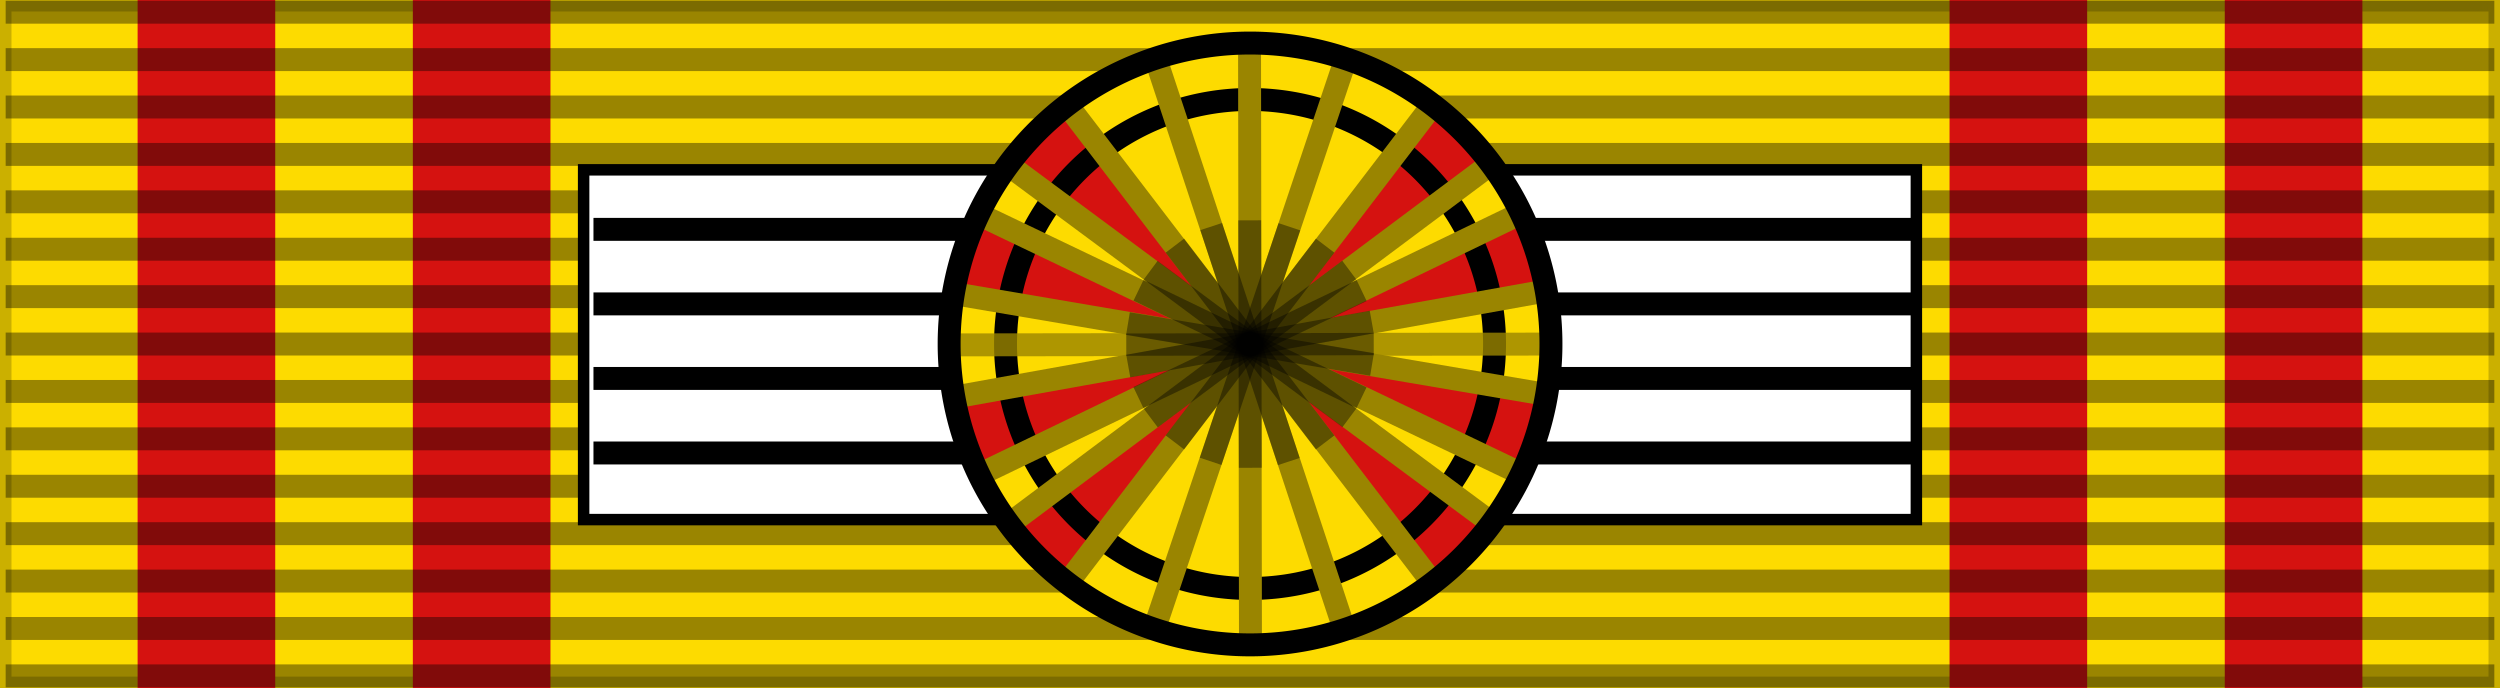<svg xmlns="http://www.w3.org/2000/svg" width="218" height="60" version="1.0"><rect width="100%" height="100%" fill="#333333" stroke="none"/><g style="display:inline"><path style="opacity:1;fill:#fddb00;fill-opacity:1;fill-rule:evenodd;stroke:#000;stroke-width:2;stroke-linecap:butt;stroke-linejoin:miter;marker:none;marker-start:none;marker-mid:none;marker-end:none;stroke-miterlimit:4;stroke-dasharray:none;stroke-dashoffset:0;stroke-opacity:.196;visibility:visible;display:inline;overflow:visible" d="M0 0h218v60H0z"/></g><g style="display:inline"><path style="opacity:1;fill:#d51210;fill-opacity:1;fill-rule:evenodd;stroke:none;stroke-width:1;stroke-linecap:butt;stroke-linejoin:round;stroke-miterlimit:4;stroke-dasharray:none;stroke-dashoffset:0;stroke-opacity:1;display:inline" d="M36 0h12v60H36zM12 0h12v60H12zM170 0h12v60h-12zM194 0h12v60h-12z"/></g><g style="display:inline"><path style="fill:none;fill-opacity:.196;fill-rule:evenodd;stroke:#000;stroke-width:2;stroke-linecap:butt;stroke-linejoin:miter;stroke-miterlimit:4;stroke-dasharray:none;stroke-opacity:.392" d="M.494 1.064h217.012M.494 58.936h217.012M.494 5.198h217.012M.494 9.331h217.012M.494 13.465h217.012M.494 17.599h217.012M.494 21.733h217.012M.494 25.866h217.012M.494 30h217.012M.494 34.134h217.012M.494 38.267h217.012M.494 42.401h217.012M.494 46.535h217.012M.494 50.669h217.012M.494 54.802h217.012"/></g><g style="display:inline"><g style="display:inline"><path style="fill:#fff;fill-opacity:1;fill-rule:evenodd;stroke:#000;stroke-width:1;stroke-linecap:butt;stroke-linejoin:miter;marker:none;marker-start:none;marker-mid:none;marker-end:none;stroke-miterlimit:4;stroke-dasharray:none;stroke-dashoffset:0;stroke-opacity:1;visibility:visible;display:inline;overflow:visible" d="M50.892 14.809h116.215v30.5H50.892z"/><path d="M51.75 20h115.5" style="fill:none;fill-opacity:.75;fill-rule:evenodd;stroke:#000;stroke-width:2;stroke-linecap:butt;stroke-linejoin:miter;stroke-miterlimit:4;stroke-dasharray:none;stroke-opacity:1"/><path d="M51.75 39.5h115.5M51.75 33h115.5M51.75 26.5h115.5" style="fill:none;fill-opacity:.75;fill-rule:evenodd;stroke:#000;stroke-width:2;stroke-linecap:butt;stroke-linejoin:miter;stroke-miterlimit:4;stroke-dasharray:none;stroke-opacity:1;display:inline"/></g><path transform="matrix(1.019 0 0 1.019 208.102 -122.602)" d="M-71.5 149.75a25.75 25.75 0 1 1-51.5 0 25.75 25.75 0 1 1 51.5 0z" style="fill:#fddb00;fill-opacity:1;fill-rule:evenodd;stroke:none;stroke-width:.981;stroke-linecap:butt;stroke-linejoin:miter;marker:none;marker-start:none;marker-mid:none;marker-end:none;stroke-miterlimit:4;stroke-dasharray:none;stroke-dashoffset:0;stroke-opacity:1;visibility:visible;display:inline;overflow:visible"/><path d="M109.06 30.036 92.994 9.254l-4.9 5.211 20.968 15.571zM108.937 29.974 88.03 45.545l5.273 5.087 15.634-20.658zM108.937 30.098l21.278 15.634-5.397 5.087-15.881-20.72z" style="fill:#d51210;fill-opacity:1;fill-rule:evenodd;stroke:none;stroke-width:1px;stroke-linecap:butt;stroke-linejoin:miter;stroke-opacity:1"/><path d="M108.875 30.036 124.88 9.192l4.963 5.211-20.968 15.633z" style="fill:#d51210;fill-opacity:1;fill-rule:evenodd;stroke:none;stroke-width:1px;stroke-linecap:butt;stroke-linejoin:miter;stroke-opacity:1"/><path d="m108.812 29.974 26.056 4.653-2.295 6.7-23.76-11.353z" style="fill:#d51210;fill-opacity:1;fill-rule:evenodd;stroke:none;stroke-width:1px;stroke-linecap:butt;stroke-linejoin:miter;stroke-opacity:1"/><path d="m109.123 30.036-25.994 4.591 2.544 6.762 23.45-11.353zM109.06 30.036 85.426 18.808l-2.11 6.824 25.746 4.404zM109.052 29.907l23.404-11.148 1.951 6.762-25.355 4.386z" style="fill:#d51210;fill-opacity:1;fill-rule:evenodd;stroke:none;stroke-width:1px;stroke-linecap:butt;stroke-linejoin:miter;stroke-opacity:1"/><path transform="matrix(.828 0 0 .828 189.526 -93.998)" d="M-71.5 149.75a25.75 25.75 0 1 1-51.5 0 25.75 25.75 0 1 1 51.5 0z" style="fill:none;fill-opacity:1;fill-rule:evenodd;stroke:#000;stroke-width:2.415;stroke-linecap:butt;stroke-linejoin:miter;marker:none;marker-start:none;marker-mid:none;marker-end:none;stroke-miterlimit:4;stroke-dasharray:none;stroke-dashoffset:0;stroke-opacity:1;visibility:visible;display:inline;overflow:visible"/><path style="fill:#9a8500;fill-opacity:1;fill-rule:evenodd;stroke:#9a8500;stroke-width:2;stroke-linecap:butt;stroke-linejoin:miter;stroke-miterlimit:4;stroke-dasharray:none;stroke-opacity:1" d="M129.827 14.436 88.173 45.564"/><path style="fill:#9a8500;fill-opacity:1;fill-rule:evenodd;stroke:#9a8500;stroke-width:2;stroke-linecap:butt;stroke-linejoin:miter;stroke-miterlimit:4;stroke-dasharray:none;stroke-opacity:1;display:inline" d="M129.891 45.478 88.11 14.522"/><path d="m117.28 5.353-16.56 49.294" style="fill:#9a8500;fill-opacity:1;fill-rule:evenodd;stroke:#9a8500;stroke-width:2;stroke-linecap:butt;stroke-linejoin:miter;stroke-miterlimit:4;stroke-dasharray:none;stroke-opacity:1"/><path d="m100.839 5.314 16.322 49.372" style="fill:#9a8500;fill-opacity:1;fill-rule:evenodd;stroke:#9a8500;stroke-width:2;stroke-linecap:butt;stroke-linejoin:miter;stroke-miterlimit:4;stroke-dasharray:none;stroke-opacity:1;display:inline"/><path d="M132.416 18.7 85.584 41.3" style="fill:#9a8500;fill-opacity:1;fill-rule:evenodd;stroke:#9a8500;stroke-width:2;stroke-linecap:butt;stroke-linejoin:miter;stroke-miterlimit:4;stroke-dasharray:none;stroke-opacity:1"/><path d="M124.782 9.338 93.218 50.662" style="fill:#9a8500;fill-opacity:1;fill-rule:evenodd;stroke:#9a8500;stroke-width:2;stroke-linecap:butt;stroke-linejoin:miter;stroke-miterlimit:4;stroke-dasharray:none;stroke-opacity:1;display:inline"/><path style="fill:#9a8500;fill-opacity:1;fill-rule:evenodd;stroke:#9a8500;stroke-width:2;stroke-linecap:butt;stroke-linejoin:miter;stroke-miterlimit:4;stroke-dasharray:none;stroke-opacity:1;display:inline" d="m108.96 4 .08 52"/><path d="M124.793 50.654 93.208 9.346" style="fill:#9a8500;fill-opacity:1;fill-rule:evenodd;stroke:#9a8500;stroke-width:2;stroke-linecap:butt;stroke-linejoin:miter;stroke-miterlimit:4;stroke-dasharray:none;stroke-opacity:1"/><path d="m132.455 41.22-46.91-22.44" style="fill:#9a8500;fill-opacity:1;fill-rule:evenodd;stroke:#9a8500;stroke-width:2;stroke-linecap:butt;stroke-linejoin:miter;stroke-miterlimit:4;stroke-dasharray:none;stroke-opacity:1;display:inline"/><path d="m134.59 25.404-51.18 9.192" style="fill:#9a8500;fill-opacity:1;fill-rule:evenodd;stroke:#9a8500;stroke-width:2;stroke-linecap:butt;stroke-linejoin:miter;stroke-miterlimit:4;stroke-dasharray:none;stroke-opacity:1;display:inline"/><path d="m134.63 34.366-51.26-8.732" style="fill:#9a8500;fill-opacity:1;fill-rule:evenodd;stroke:#9a8500;stroke-width:2;stroke-linecap:butt;stroke-linejoin:miter;stroke-miterlimit:4;stroke-dasharray:none;stroke-opacity:1"/><path style="fill:#9b6200;fill-opacity:.294;fill-rule:evenodd;stroke:#9a8500;stroke-width:2;stroke-linecap:butt;stroke-linejoin:miter;stroke-miterlimit:4;stroke-dasharray:none;stroke-opacity:.804;display:inline" d="m135.036 30.003-52.072.072"/><path d="m111.486 19.456-6.867 20.456 1.895.633 6.867-20.457-1.895-.632z" style="fill:#000;fill-opacity:.392;fill-rule:evenodd;stroke:none;stroke-width:2;stroke-linecap:butt;stroke-linejoin:miter;stroke-miterlimit:4;stroke-dasharray:none;stroke-opacity:1;display:inline"/><path d="m106.565 19.444-1.9.623 6.77 20.49 1.9-.624-6.77-20.49z" style="fill:#000;fill-opacity:.392;fill-rule:evenodd;stroke:none;stroke-width:2;stroke-linecap:butt;stroke-linejoin:miter;stroke-miterlimit:4;stroke-dasharray:none;stroke-opacity:1;display:inline"/><path d="m98.522 27.233-.326 1.972 21.282 3.562.326-1.971-21.282-3.563z" style="fill:#000;fill-opacity:.392;fill-rule:evenodd;stroke:none;stroke-width:2;stroke-linecap:butt;stroke-linejoin:miter;stroke-miterlimit:4;stroke-dasharray:none;stroke-opacity:1;display:inline"/><path d="M119.44 27.093 98.207 30.94l.353 1.967 21.233-3.847-.353-1.967z" style="fill:#000;fill-opacity:.392;fill-rule:evenodd;stroke:none;stroke-width:2;stroke-linecap:butt;stroke-linejoin:miter;stroke-miterlimit:4;stroke-dasharray:none;stroke-opacity:1;display:inline"/><path d="M118.301 24.43 98.83 33.748l.87 1.823 19.472-9.318-.87-1.823z" style="fill:#000;fill-opacity:.392;fill-rule:evenodd;stroke:none;stroke-width:2;stroke-linecap:butt;stroke-linejoin:miter;stroke-miterlimit:4;stroke-dasharray:none;stroke-opacity:1;display:inline"/><path d="M117.044 22.734 99.746 35.65l1.21 1.617 17.298-12.914-1.21-1.618z" style="fill:#000;fill-opacity:.392;fill-rule:evenodd;stroke:none;stroke-width:2;stroke-linecap:butt;stroke-linejoin:miter;stroke-miterlimit:4;stroke-dasharray:none;stroke-opacity:1;display:inline"/><path d="m100.942 22.75-1.207 1.62 17.323 12.88 1.207-1.62-17.323-12.88z" style="fill:#000;fill-opacity:.392;fill-rule:evenodd;stroke:none;stroke-width:2;stroke-linecap:butt;stroke-linejoin:miter;stroke-miterlimit:4;stroke-dasharray:none;stroke-opacity:1;display:inline"/><path d="m99.717 24.4-.876 1.82 19.442 9.38.876-1.82-19.442-9.38z" style="fill:#000;fill-opacity:.392;fill-rule:evenodd;stroke:none;stroke-width:2;stroke-linecap:butt;stroke-linejoin:miter;stroke-miterlimit:4;stroke-dasharray:none;stroke-opacity:1;display:inline"/><path transform="matrix(1.019 0 0 1.019 208.102 -122.602)" d="M-71.5 149.75a25.75 25.75 0 1 1-51.5 0 25.75 25.75 0 1 1 51.5 0z" style="fill:none;fill-opacity:1;fill-rule:evenodd;stroke:#000;stroke-width:1.963;stroke-linecap:butt;stroke-linejoin:miter;marker:none;marker-start:none;marker-mid:none;marker-end:none;stroke-miterlimit:4;stroke-dasharray:none;stroke-dashoffset:0;stroke-opacity:1;visibility:visible;display:inline;overflow:visible"/><path style="fill:#000;fill-opacity:.392;fill-rule:evenodd;stroke:none;stroke-width:2;stroke-linecap:butt;stroke-linejoin:miter;stroke-miterlimit:4;stroke-dasharray:none;stroke-opacity:1;display:inline" d="m114.746 20.809-13.099 17.158 1.607 1.224 13.099-17.158-1.607-1.224z"/><path style="fill:#000;fill-opacity:.392;fill-rule:evenodd;stroke:none;stroke-width:2;stroke-linecap:butt;stroke-linejoin:miter;stroke-miterlimit:4;stroke-dasharray:none;stroke-opacity:1;display:inline" d="m103.258 20.806-1.607 1.223 13.09 17.165 1.608-1.223-13.09-17.165z"/><path style="fill:#000;fill-opacity:.392;fill-rule:evenodd;stroke:none;stroke-width:2;stroke-linecap:butt;stroke-linejoin:miter;stroke-miterlimit:4;stroke-dasharray:none;stroke-opacity:1;display:inline" d="m119.788 29.027-21.578.053.002 1.947 21.578-.053-.002-1.947z"/><path style="fill:#000;fill-opacity:.392;fill-rule:evenodd;stroke:none;stroke-width:2;stroke-linecap:butt;stroke-linejoin:miter;stroke-miterlimit:4;stroke-dasharray:none;stroke-opacity:1;display:inline" d="m109.972 19.21-1.998.002.054 21.578 1.998-.001-.054-21.579z"/></g></svg>